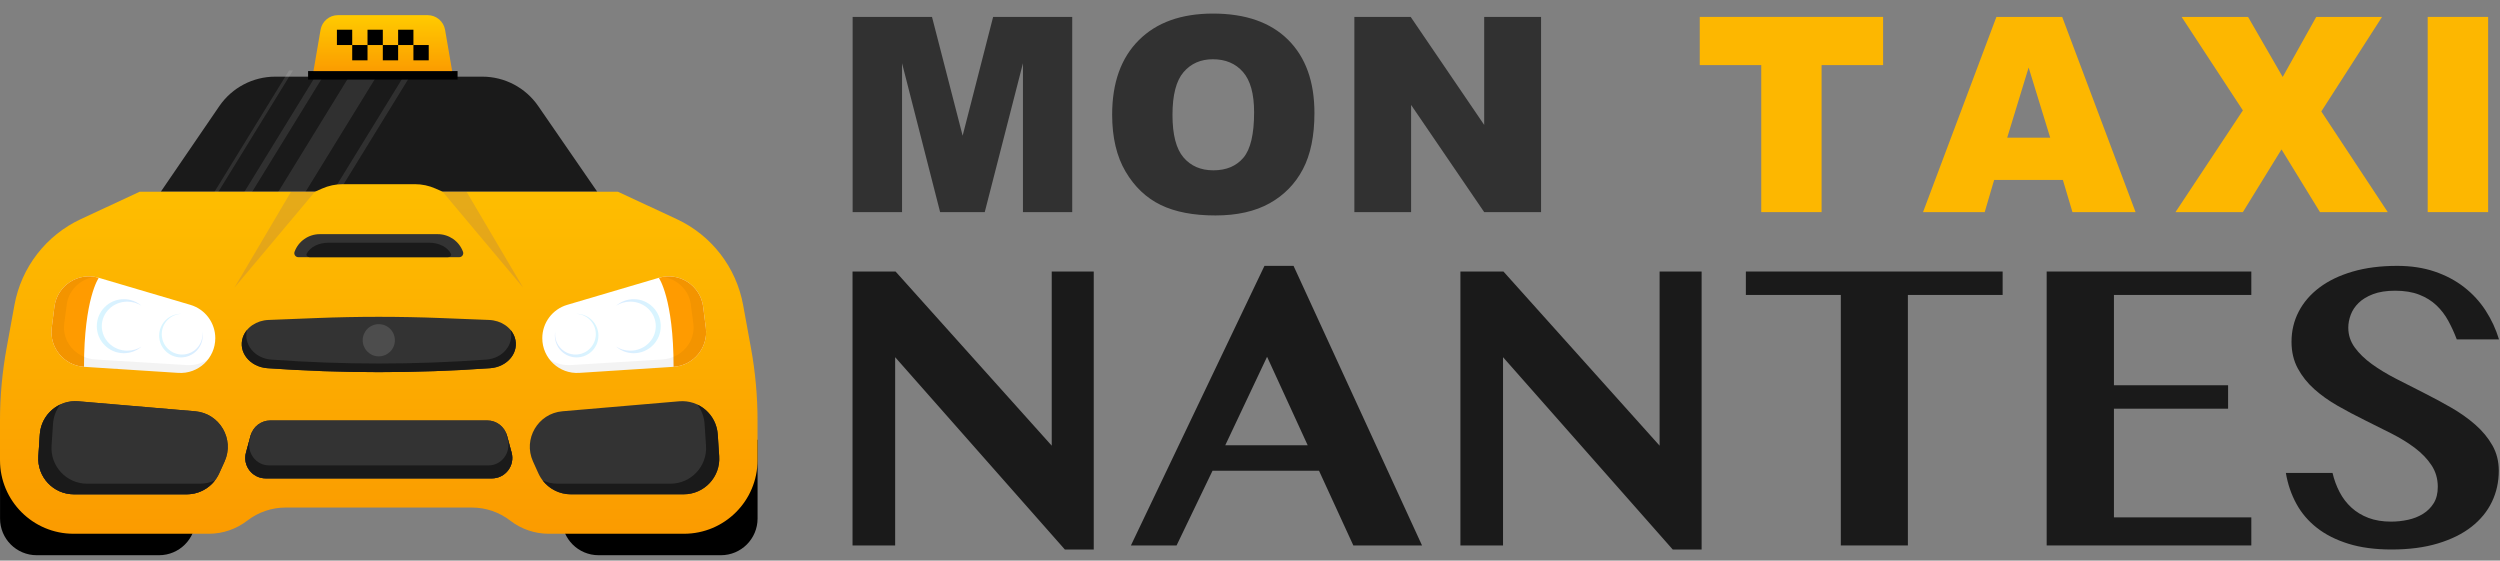 <?xml version="1.0" encoding="UTF-8"?>
<svg width="165px" height="37px" viewBox="0 0 165 37" version="1.1" xmlns="http://www.w3.org/2000/svg" xmlns:xlink="http://www.w3.org/1999/xlink">
    <rect x="0" y="0" width="165" height="37" fill="#808080" stroke="none"/>
    <title>Untitled</title>
    <defs>
        <linearGradient x1="50.003%" y1="-37.177%" x2="50.003%" y2="102.78%" id="linearGradient-1">
            <stop stop-color="#FFCB00" offset="0%"></stop>
            <stop stop-color="#FB9A00" offset="100%"></stop>
        </linearGradient>
        <linearGradient x1="100.014%" y1="49.945%" x2="0.017%" y2="49.945%" id="linearGradient-2">
            <stop stop-color="#00BFFF" offset="0%"></stop>
            <stop stop-color="#007AFF" offset="100%"></stop>
        </linearGradient>
        <linearGradient x1="100.049%" y1="50.014%" x2="0.014%" y2="50.014%" id="linearGradient-3">
            <stop stop-color="#00BFFF" offset="0%"></stop>
            <stop stop-color="#007AFF" offset="100%"></stop>
        </linearGradient>
        <linearGradient x1="-0.013%" y1="49.945%" x2="99.987%" y2="49.945%" id="linearGradient-4">
            <stop stop-color="#00BFFF" offset="0%"></stop>
            <stop stop-color="#007AFF" offset="100%"></stop>
        </linearGradient>
        <linearGradient x1="-0.045%" y1="50.014%" x2="99.986%" y2="50.014%" id="linearGradient-5">
            <stop stop-color="#00BFFF" offset="0%"></stop>
            <stop stop-color="#007AFF" offset="100%"></stop>
        </linearGradient>
        <linearGradient x1="50%" y1="-0.623%" x2="50%" y2="105.03%" id="linearGradient-6">
            <stop stop-color="#FFCB00" offset="0%"></stop>
            <stop stop-color="#FB9A00" offset="100%"></stop>
        </linearGradient>
    </defs>
    <g id="Page-1" stroke="none" stroke-width="1" fill="none" fill-rule="evenodd">
        <g id="logo-16" transform="translate(0, 0.896)" fill-rule="nonzero">
            <g id="MON-TAXI" transform="translate(56.274, 0)">
                <polygon id="Path" fill="#313131" points="0 0.22 5.238 0.22 7.26 8.06 9.272 0.22 14.493 0.22 14.493 13.104 11.241 13.104 11.241 3.278 8.719 13.104 5.774 13.104 3.261 3.278 3.261 13.104 0 13.104"></polygon>
                <path d="M17.128,6.671 C17.128,4.567 17.714,2.93 18.886,1.758 C20.058,0.586 21.69,0 23.781,0 C25.926,0 27.578,0.576 28.738,1.727 C29.899,2.878 30.479,4.491 30.479,6.565 C30.479,8.071 30.225,9.306 29.718,10.27 C29.212,11.234 28.479,11.984 27.521,12.52 C26.563,13.056 25.369,13.324 23.94,13.324 C22.486,13.324 21.284,13.093 20.332,12.63 C19.38,12.167 18.608,11.435 18.016,10.433 C17.424,9.431 17.128,8.177 17.128,6.671 Z M21.11,6.688 C21.11,7.989 21.351,8.924 21.835,9.492 C22.318,10.061 22.976,10.345 23.808,10.345 C24.663,10.345 25.325,10.066 25.794,9.51 C26.263,8.953 26.497,7.954 26.497,6.513 C26.497,5.3 26.253,4.414 25.763,3.854 C25.274,3.294 24.61,3.015 23.773,3.015 C22.97,3.015 22.325,3.299 21.839,3.867 C21.353,4.436 21.11,5.376 21.11,6.688 Z" id="Shape" fill="#313131"></path>
                <polygon id="Path" fill="#313131" points="33.114 0.22 36.831 0.22 41.683 7.348 41.683 0.22 45.436 0.22 45.436 13.104 41.683 13.104 36.858 6.029 36.858 13.104 33.114 13.104"></polygon>
                <polygon id="Path" fill="#FDB700" points="55.909 0.22 68.011 0.22 68.011 3.401 63.951 3.401 63.951 13.104 59.969 13.104 59.969 3.401 55.909 3.401"></polygon>
                <path d="M79.875,10.978 L75.34,10.978 L74.716,13.104 L70.646,13.104 L75.489,0.22 L79.831,0.22 L84.674,13.104 L80.508,13.104 L79.875,10.978 Z M79.04,8.191 L77.616,3.56 L76.201,8.191 L79.04,8.191 Z" id="Shape" fill="#FDB700"></path>
                <polygon id="Path" fill="#FDB700" points="87.713 0.22 92.098 0.22 94.384 4.184 96.598 0.22 100.94 0.22 96.932 6.46 101.318 13.104 96.845 13.104 94.305 8.965 91.756 13.104 87.308 13.104 91.756 6.39"></polygon>
                <polygon id="Path" fill="#FDB700" points="103.953 0.22 107.943 0.22 107.943 13.104 103.953 13.104"></polygon>
            </g>
            <g id="NANTES" transform="translate(56.267, 16.651)" fill="#1A1A1A">
                <polygon id="Path" points="7.10542736e-15 0.373 2.84 0.373 13.147 11.867 13.147 0.373 15.92 0.373 15.92 18.72 14.013 18.72 2.813 6.027 2.813 18.453 7.10542736e-15 18.453"></polygon>
                <path d="M29.107,0 L37.587,18.453 L33.053,18.453 L30.787,13.52 L23.76,13.52 L21.387,18.453 L18.373,18.453 L27.187,0 L29.107,0 Z M24.6,11.84 L30.04,11.84 L27.36,6 L24.6,11.84 Z" id="Shape"></path>
                <polygon id="Path" points="40.12 0.373 42.96 0.373 53.267 11.867 53.267 0.373 56.04 0.373 56.04 18.72 54.133 18.72 42.933 6.027 42.933 18.453 40.12 18.453"></polygon>
                <polygon id="Path" points="75.907 0.373 75.907 1.92 69.653 1.92 69.653 18.453 65.227 18.453 65.227 1.92 58.96 1.92 58.96 0.373"></polygon>
                <polygon id="Path" points="92.32 0.373 92.32 1.92 83.253 1.92 83.253 7.88 90.787 7.88 90.787 9.427 83.253 9.427 83.253 16.6 92.32 16.6 92.32 18.453 78.813 18.453 78.813 0.373"></polygon>
                <path d="M101.573,18.72 C100.489,18.72 99.54,18.593 98.727,18.34 C97.913,18.087 97.222,17.738 96.653,17.293 C96.084,16.849 95.631,16.318 95.293,15.7 C94.956,15.082 94.724,14.404 94.6,13.667 L97.68,13.667 C97.787,14.12 97.942,14.542 98.147,14.933 C98.351,15.324 98.611,15.664 98.927,15.953 C99.242,16.242 99.616,16.469 100.047,16.633 C100.478,16.798 100.978,16.88 101.547,16.88 C101.92,16.88 102.291,16.84 102.66,16.76 C103.029,16.68 103.36,16.549 103.653,16.367 C103.947,16.184 104.182,15.949 104.36,15.66 C104.538,15.371 104.627,15.013 104.627,14.587 C104.627,14.053 104.489,13.578 104.213,13.16 C103.938,12.742 103.573,12.362 103.12,12.02 C102.667,11.678 102.151,11.36 101.573,11.067 C100.996,10.773 100.404,10.478 99.8,10.18 C99.196,9.882 98.604,9.569 98.027,9.24 C97.449,8.911 96.933,8.544 96.48,8.14 C96.027,7.736 95.662,7.278 95.387,6.767 C95.111,6.256 94.973,5.671 94.973,5.013 C94.973,4.293 95.131,3.629 95.447,3.02 C95.762,2.411 96.218,1.882 96.813,1.433 C97.409,0.984 98.138,0.633 99,0.38 C99.862,0.127 100.844,0 101.947,0 C102.853,0 103.676,0.124 104.413,0.373 C105.151,0.622 105.802,0.967 106.367,1.407 C106.931,1.847 107.404,2.362 107.787,2.953 C108.169,3.544 108.462,4.178 108.667,4.853 L105.88,4.853 C105.72,4.427 105.533,4.018 105.32,3.627 C105.107,3.236 104.844,2.893 104.533,2.6 C104.222,2.307 103.844,2.073 103.4,1.9 C102.956,1.727 102.427,1.64 101.813,1.64 C101.236,1.64 100.749,1.716 100.353,1.867 C99.958,2.018 99.64,2.211 99.4,2.447 C99.16,2.682 98.987,2.944 98.88,3.233 C98.773,3.522 98.72,3.804 98.72,4.08 C98.72,4.56 98.862,4.996 99.147,5.387 C99.431,5.778 99.807,6.142 100.273,6.48 C100.74,6.818 101.271,7.14 101.867,7.447 C102.462,7.753 103.069,8.062 103.687,8.373 C104.304,8.684 104.911,9.011 105.507,9.353 C106.102,9.696 106.633,10.071 107.1,10.48 C107.567,10.889 107.942,11.342 108.227,11.84 C108.511,12.338 108.653,12.898 108.653,13.52 C108.653,14.258 108.502,14.942 108.2,15.573 C107.898,16.204 107.449,16.753 106.853,17.22 C106.258,17.687 105.518,18.053 104.633,18.32 C103.749,18.587 102.729,18.72 101.573,18.72 Z" id="Path"></path>
            </g>
            <path d="M10.614,11.756 L14.482,6.098 C15.318,4.887 16.695,4.163 18.168,4.163 L31.832,4.163 C33.304,4.163 34.681,4.886 35.518,6.098 L39.417,11.756 L10.614,11.756 Z" id="Path" fill="#1A1A1A"></path>
            <path d="M10.498,35.748 L2.42,35.748 C1.084,35.748 0.003,34.665 0.003,33.331 L0.003,29.477 L12.916,31.081 L12.916,33.329 C12.915,34.665 11.832,35.748 10.498,35.748 Z" id="Path" fill="#000000"></path>
            <path d="M47.582,35.748 L39.504,35.748 C38.168,35.748 37.087,34.665 37.087,33.331 L37.087,31.082 L50,28.122 L50,33.331 C49.998,34.665 48.916,35.748 47.582,35.748 Z" id="Path" fill="#000000"></path>
            <g id="Group" opacity="0.1" transform="translate(13.724, 3.753)" fill="#FFFFFF">
                <polygon id="Path" points="0.255 8.713 1.77635684e-15 8.713 5.357 8.8817842e-16 5.612 8.8817842e-16"></polygon>
                <polygon id="Path" points="2.485 8.713 1.975 8.713 7.332 8.8817842e-16 7.842 8.8817842e-16"></polygon>
                <polygon id="Path" points="6.009 8.713 4.21 8.713 9.566 8.8817842e-16 11.366 8.8817842e-16"></polygon>
                <polygon id="Path" points="8.215 8.713 7.8 8.713 13.157 8.8817842e-16 13.572 8.8817842e-16"></polygon>
            </g>
            <path d="M49.563,22.067 L49.046,19.233 C48.592,16.746 46.958,14.633 44.666,13.566 L40.782,11.758 L29.214,11.758 L28.75,11.551 C28.317,11.358 27.851,11.259 27.377,11.259 L22.625,11.259 C22.152,11.259 21.684,11.359 21.252,11.551 L20.787,11.758 L9.218,11.758 L5.334,13.566 C3.042,14.633 1.408,16.746 0.954,19.233 L0.437,22.067 C0.147,23.656 0,25.268 0,26.884 L0,28.122 L0,29.476 C0,32.157 2.173,34.332 4.855,34.332 L13.784,34.332 C14.701,34.332 15.592,34.027 16.318,33.467 C17.044,32.906 17.935,32.602 18.852,32.602 L31.145,32.602 C32.062,32.602 32.953,32.906 33.679,33.467 C34.405,34.027 35.296,34.332 36.213,34.332 L45.142,34.332 C47.823,34.332 49.997,32.159 49.997,29.476 L49.997,28.122 L49.997,26.884 C49.999,25.268 49.853,23.656 49.563,22.067 Z" id="Path" fill="url(#linearGradient-1)"></path>
            <path d="M37.676,31.727 L45.122,31.727 C46.483,31.727 47.559,30.577 47.468,29.219 L47.372,27.775 C47.284,26.463 46.137,25.477 44.826,25.589 L37.12,26.248 C35.503,26.387 34.508,28.084 35.179,29.562 L35.534,30.346 C35.915,31.187 36.752,31.727 37.676,31.727 Z" id="Path" fill="#333333"></path>
            <path d="M36.805,31.028 L44.251,31.028 C45.611,31.028 46.688,29.877 46.597,28.52 L46.501,27.076 C46.469,26.596 46.294,26.159 46.022,25.804 C46.771,26.154 47.313,26.891 47.372,27.777 L47.468,29.221 C47.559,30.579 46.483,31.729 45.122,31.729 L37.675,31.729 C36.934,31.729 36.249,31.38 35.81,30.807 C36.116,30.949 36.454,31.028 36.805,31.028 Z" id="Path" fill="#1A1A1A"></path>
            <path d="M12.325,31.727 L4.878,31.727 C3.518,31.727 2.442,30.577 2.533,29.219 L2.628,27.775 C2.716,26.463 3.864,25.477 5.175,25.589 L12.881,26.248 C14.498,26.387 15.492,28.084 14.822,29.562 L14.467,30.346 C14.085,31.187 13.248,31.727 12.325,31.727 Z" id="Path" fill="#333333"></path>
            <path d="M12.324,31.727 L4.878,31.727 C3.517,31.727 2.441,30.577 2.532,29.219 L2.628,27.775 C2.716,26.463 3.863,25.477 5.174,25.589 L12.88,26.248 C14.497,26.387 15.492,28.084 14.822,29.562 L14.466,30.346 C14.085,31.187 13.248,31.727 12.324,31.727 Z" id="Path" fill="#333333"></path>
            <path d="M13.195,31.028 L5.749,31.028 C4.388,31.028 3.312,29.877 3.403,28.52 L3.499,27.076 C3.531,26.596 3.706,26.159 3.978,25.804 C3.229,26.154 2.687,26.891 2.628,27.777 L2.532,29.221 C2.441,30.579 3.517,31.729 4.878,31.729 L12.324,31.729 C13.066,31.729 13.751,31.38 14.19,30.807 C13.884,30.949 13.546,31.028 13.195,31.028 Z" id="Path" fill="#1A1A1A"></path>
            <path d="M33.46,27.849 C33.301,27.262 32.768,26.854 32.16,26.854 L25,26.854 L17.843,26.854 C17.234,26.854 16.701,27.262 16.541,27.849 L16.235,28.976 C16.002,29.833 16.647,30.677 17.537,30.677 L25,30.677 L32.464,30.677 C33.352,30.677 33.997,29.833 33.766,28.976 L33.46,27.849 Z" id="Path" fill="#333333"></path>
            <path d="M33.46,27.849 C33.301,27.262 32.768,26.854 32.16,26.854 L25,26.854 L17.843,26.854 C17.234,26.854 16.701,27.262 16.541,27.849 L16.235,28.976 C16.002,29.833 16.647,30.677 17.537,30.677 L25,30.677 L32.464,30.677 C33.352,30.677 33.997,29.833 33.766,28.976 L33.46,27.849 Z" id="Path" fill="#333333"></path>
            <path d="M33.766,28.976 L33.46,27.848 C33.44,27.774 33.413,27.702 33.381,27.634 L33.509,28.12 C33.735,28.977 33.108,29.82 32.246,29.82 L25,29.82 L17.755,29.82 C16.893,29.82 16.266,28.977 16.491,28.12 L16.619,27.634 C16.587,27.702 16.561,27.774 16.541,27.848 L16.235,28.976 C16.002,29.833 16.647,30.676 17.535,30.676 L25,30.676 L32.464,30.676 C33.352,30.677 33.997,29.833 33.766,28.976 Z" id="Path" fill="#1A1A1A"></path>
            <path d="M32.281,20.221 L29.105,20.095 C26.37,19.987 23.63,19.987 20.895,20.095 L17.719,20.221 C16.93,20.252 16.25,20.712 16.029,21.367 C15.701,22.337 16.485,23.322 17.652,23.406 C22.543,23.753 27.459,23.753 32.349,23.406 C33.517,23.322 34.301,22.337 33.972,21.367 C33.75,20.712 33.071,20.252 32.281,20.221 Z" id="Path" fill="#333333"></path>
            <path d="M33.972,21.366 C33.912,21.189 33.816,21.025 33.694,20.88 C33.944,21.822 33.198,22.756 32.102,22.836 C27.375,23.184 22.625,23.184 17.898,22.836 C16.801,22.756 16.054,21.822 16.305,20.88 C16.183,21.025 16.089,21.187 16.028,21.366 C15.699,22.336 16.483,23.321 17.651,23.405 C22.541,23.752 27.457,23.752 32.347,23.405 C33.515,23.321 34.301,22.336 33.972,21.366 Z" id="Path" fill="#1A1A1A"></path>
            <path d="M30.308,16.079 L19.691,16.079 C19.506,16.079 19.376,15.893 19.441,15.72 C19.697,15.022 20.363,14.558 21.107,14.558 L28.892,14.558 C29.636,14.558 30.302,15.022 30.558,15.72 C30.623,15.893 30.495,16.079 30.308,16.079 Z" id="Path" fill="#333333"></path>
            <path d="M29.548,16.078 L20.452,16.078 C20.293,16.078 20.183,15.963 20.238,15.853 C20.458,15.414 21.028,15.124 21.666,15.124 L28.334,15.124 C28.972,15.124 29.542,15.414 29.763,15.853 C29.817,15.963 29.707,16.078 29.548,16.078 Z" id="Path" fill="#1A1A1A"></path>
            <g id="Group" opacity="0.1" transform="translate(15.47, 11.756)" fill="#0000FF">
                <polygon id="Path" points="3.739 -1.77635684e-15 -3.55271368e-15 6.335 5.317 -1.77635684e-15"></polygon>
                <polygon id="Path" points="15.32 -1.77635684e-15 19.059 6.335 13.742 -1.77635684e-15"></polygon>
            </g>
            <path d="M46.408,19.349 L46.584,20.732 C46.753,22.045 45.777,23.228 44.455,23.313 L38.234,23.714 C36.911,23.799 35.791,22.749 35.791,21.424 C35.791,20.407 36.462,19.511 37.436,19.224 L43.479,17.439 C44.838,17.039 46.229,17.947 46.408,19.349 Z" id="Path" fill="#FFFFFF"></path>
            <path d="M46.584,20.732 L46.408,19.349 C46.229,17.947 44.838,17.039 43.482,17.439 C43.482,17.439 44.456,18.799 44.456,23.313 C45.777,23.228 46.753,22.047 46.584,20.732 Z" id="Path" fill="#FF9B00"></path>
            <path d="M37.678,23.198 L43.698,22.829 C43.778,22.825 43.857,22.815 43.934,22.803 C44.05,22.784 44.163,22.757 44.271,22.723 C44.343,22.7 44.413,22.673 44.482,22.642 C44.552,22.612 44.617,22.579 44.681,22.544 C44.81,22.471 44.93,22.388 45.04,22.293 C45.068,22.27 45.094,22.246 45.12,22.221 C45.251,22.097 45.366,21.958 45.461,21.808 C45.614,21.568 45.716,21.297 45.758,21.01 C45.773,20.902 45.779,20.792 45.778,20.681 C45.776,20.607 45.77,20.531 45.761,20.457 L45.676,19.821 L45.591,19.185 C45.463,18.23 44.691,17.526 43.766,17.373 C45.028,17.165 46.246,18.042 46.413,19.347 L46.501,20.039 L46.589,20.731 C46.599,20.812 46.606,20.894 46.607,20.975 C46.61,21.097 46.603,21.215 46.587,21.333 C46.544,21.645 46.439,21.94 46.281,22.201 C46.183,22.364 46.065,22.516 45.929,22.65 C45.901,22.676 45.875,22.703 45.846,22.729 C45.732,22.831 45.608,22.922 45.475,23.001 C45.409,23.039 45.339,23.076 45.27,23.109 C45.199,23.141 45.126,23.171 45.052,23.195 C44.941,23.234 44.824,23.263 44.705,23.283 C44.624,23.297 44.544,23.306 44.461,23.313 L38.24,23.714 C37.448,23.765 36.73,23.41 36.281,22.831 C36.672,23.09 37.158,23.229 37.678,23.198 Z" id="Path" fill="#000000" opacity="0.05"></path>
            <path d="M41.597,22.249 C42.528,22.249 43.283,21.525 43.283,20.631 C43.283,19.737 42.528,19.012 41.597,19.012 C41.249,19.012 40.926,19.113 40.658,19.287 C40.971,19.014 41.38,18.849 41.828,18.849 C42.813,18.849 43.612,19.647 43.612,20.632 C43.612,21.617 42.813,22.416 41.828,22.416 C41.38,22.416 40.971,22.251 40.658,21.977 C40.926,22.149 41.249,22.249 41.597,22.249 Z" id="Path" fill="url(#linearGradient-2)" opacity="0.15"></path>
            <path d="M36.658,20.931 C36.646,21.005 36.638,21.082 36.638,21.161 C36.638,21.904 37.24,22.504 37.982,22.504 C38.724,22.504 39.325,21.902 39.325,21.161 C39.325,20.432 38.745,19.839 38.02,19.819 C38.033,19.819 38.047,19.817 38.059,19.817 C38.853,19.817 39.496,20.461 39.496,21.255 C39.496,22.049 38.853,22.693 38.059,22.693 C37.265,22.693 36.621,22.049 36.621,21.255 C36.621,21.144 36.635,21.036 36.658,20.931 Z" id="Path" fill="url(#linearGradient-3)" opacity="0.15"></path>
            <path d="M26.062,21.56 C26.062,22.147 25.587,22.623 25,22.623 C24.413,22.623 23.938,22.147 23.938,21.56 C23.938,20.974 24.413,20.498 25,20.498 C25.587,20.498 26.062,20.974 26.062,21.56 Z" id="Path" fill="#4D4D4D"></path>
            <path d="M3.592,19.349 L3.416,20.732 C3.248,22.045 4.224,23.228 5.546,23.313 L11.766,23.714 C13.09,23.799 14.209,22.749 14.209,21.424 C14.209,20.407 13.539,19.511 12.565,19.224 L6.522,17.439 C5.163,17.039 3.772,17.947 3.592,19.349 Z" id="Path" fill="#FFFFFF"></path>
            <path d="M3.416,20.732 L3.592,19.349 C3.772,17.947 5.163,17.039 6.519,17.439 C6.519,17.439 5.544,18.799 5.544,23.313 C4.224,23.228 3.248,22.047 3.416,20.732 Z" id="Path" fill="#FF9B00"></path>
            <path d="M12.322,23.198 L6.302,22.829 C6.222,22.825 6.143,22.815 6.066,22.803 C5.95,22.784 5.837,22.757 5.729,22.723 C5.657,22.7 5.587,22.673 5.518,22.642 C5.45,22.613 5.383,22.579 5.318,22.544 C5.19,22.471 5.07,22.388 4.96,22.293 C4.932,22.27 4.906,22.246 4.88,22.221 C4.749,22.097 4.634,21.958 4.539,21.808 C4.386,21.568 4.284,21.297 4.242,21.01 C4.227,20.902 4.22,20.792 4.222,20.681 C4.224,20.607 4.23,20.531 4.239,20.457 L4.324,19.821 L4.409,19.185 C4.537,18.23 5.309,17.526 6.234,17.373 C4.973,17.165 3.754,18.042 3.587,19.347 L3.499,20.039 L3.411,20.731 C3.4,20.812 3.394,20.894 3.393,20.975 C3.39,21.097 3.397,21.215 3.413,21.333 C3.456,21.645 3.561,21.94 3.719,22.201 C3.817,22.364 3.935,22.516 4.071,22.65 C4.098,22.676 4.125,22.703 4.154,22.729 C4.268,22.831 4.392,22.922 4.525,23.001 C4.591,23.039 4.661,23.076 4.73,23.109 C4.801,23.141 4.874,23.171 4.948,23.195 C5.059,23.234 5.176,23.263 5.295,23.283 C5.376,23.297 5.456,23.306 5.539,23.313 L11.76,23.714 C12.552,23.765 13.27,23.41 13.719,22.831 C13.329,23.09 12.842,23.229 12.322,23.198 Z" id="Path" fill="#000000" opacity="0.05"></path>
            <path d="M8.404,22.249 C7.473,22.249 6.718,21.525 6.718,20.631 C6.718,19.737 7.473,19.012 8.404,19.012 C8.751,19.012 9.074,19.113 9.343,19.287 C9.029,19.014 8.62,18.849 8.172,18.849 C7.187,18.849 6.389,19.647 6.389,20.632 C6.389,21.617 7.187,22.416 8.172,22.416 C8.62,22.416 9.029,22.251 9.343,21.977 C9.074,22.149 8.751,22.249 8.404,22.249 Z" id="Path" fill="url(#linearGradient-4)" opacity="0.15"></path>
            <path d="M13.343,20.931 C13.355,21.005 13.363,21.082 13.363,21.161 C13.363,21.904 12.761,22.504 12.019,22.504 C11.277,22.504 10.676,21.902 10.676,21.161 C10.676,20.432 11.257,19.839 11.981,19.819 C11.968,19.819 11.954,19.817 11.942,19.817 C11.148,19.817 10.504,20.461 10.504,21.255 C10.504,22.049 11.148,22.693 11.942,22.693 C12.736,22.693 13.38,22.049 13.38,21.255 C13.38,21.144 13.366,21.036 13.343,20.931 Z" id="Path" fill="url(#linearGradient-5)" opacity="0.15"></path>
            <polygon id="Path" fill="#000000" points="30.2 3.794 20.334 3.794 20.334 4.356 30.2 4.356"></polygon>
            <path d="M28.224,0.104 L22.305,0.104 C21.737,0.104 21.252,0.514 21.156,1.073 L20.689,3.794 L29.843,3.794 L29.375,1.073 C29.278,0.514 28.793,0.104 28.224,0.104 Z" id="Path" fill="url(#linearGradient-6)"></path>
            <polygon id="Path" fill="#000000" points="23.246 1.066 22.236 1.066 22.236 2.076 23.246 2.076"></polygon>
            <polygon id="Path" fill="#000000" points="24.256 2.076 23.246 2.076 23.246 3.086 24.256 3.086"></polygon>
            <polygon id="Path" fill="#000000" points="25.266 1.066 24.256 1.066 24.256 2.076 25.266 2.076"></polygon>
            <polygon id="Path" fill="#000000" points="26.276 2.076 25.266 2.076 25.266 3.086 26.276 3.086"></polygon>
            <polygon id="Path" fill="#000000" points="27.286 1.066 26.276 1.066 26.276 2.076 27.286 2.076"></polygon>
            <polygon id="Path" fill="#000000" points="28.296 2.076 27.286 2.076 27.286 3.086 28.296 3.086"></polygon>
        </g>
    </g>
</svg>